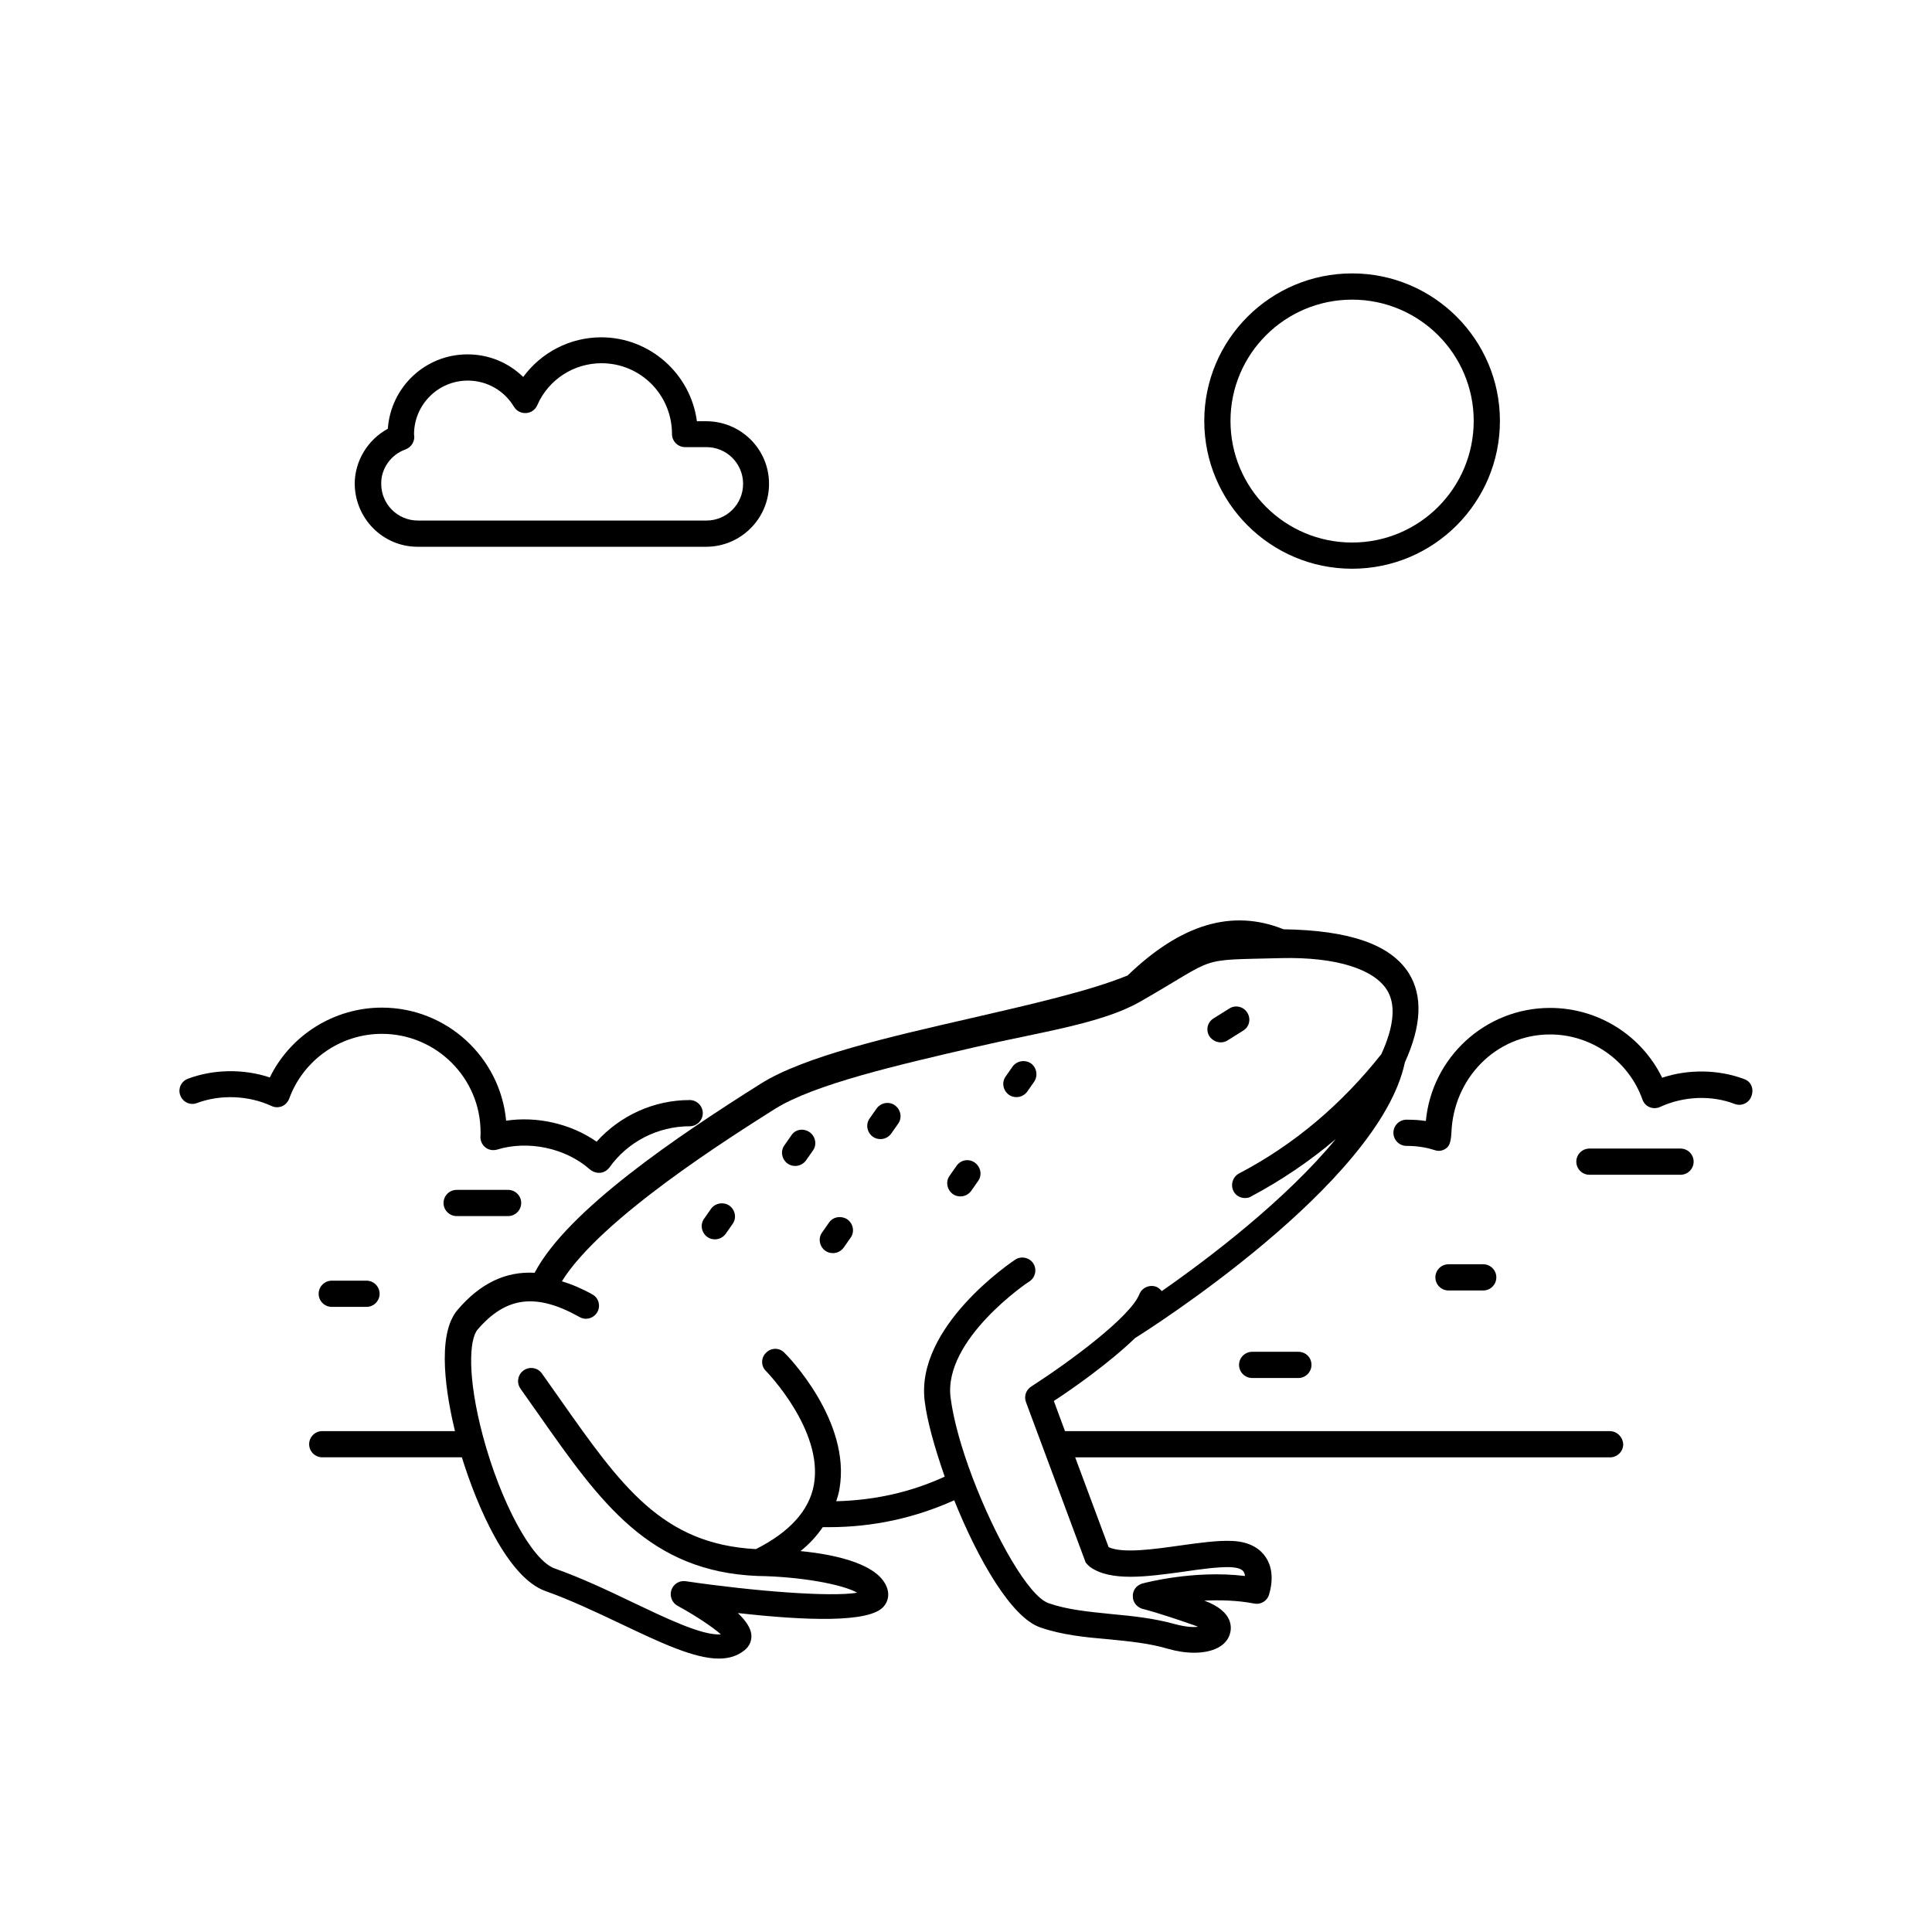 <?xml version="1.0" encoding="UTF-8"?>
<!-- Uploaded to: ICON Repo, www.iconrepo.com, Generator: ICON Repo Mixer Tools -->
<svg fill="#000000" width="800px" height="800px" version="1.1" viewBox="144 144 512 512" xmlns="http://www.w3.org/2000/svg">
 <g>
  <path d="m606.21 429.96c-6.688-2.519-14.766-2.691-21.715-0.348-5.473-11.207-16.938-18.504-29.707-18.504-17.199 0-31.359 13.203-32.922 29.969-1.652-0.262-3.387-0.348-5.125-0.348-1.91 0-3.473 1.562-3.473 3.473 0 1.91 1.562 3.473 3.473 3.473 2.606 0 5.125 0.348 7.469 1.129 1.562 0.52 2.691-0.172 3.301-0.695 0.867-0.781 1.043-2.519 1.129-3.91 0.52-14.332 11.727-26.059 26.145-26.059 10.945 0 20.848 6.949 24.496 17.285 0.348 0.957 1.043 1.652 1.91 1.996 0.867 0.348 1.91 0.348 2.781-0.086 6.254-2.867 13.637-3.129 19.719-0.781 1.824 0.695 3.82-0.262 4.43-1.996 0.781-1.988-0.09-3.988-1.91-4.598z"/>
  <path d="m245.21 417.98c14.418 0 26.145 11.727 26.145 26.059v0.781c-0.172 1.215 0.262 2.344 1.129 3.129 0.867 0.781 2.086 1.043 3.301 0.695 7.906-2.434 17.895-0.609 24.582 5.297 0.609 0.52 1.477 0.867 2.258 0.867h0.434c0.957-0.086 1.824-0.609 2.434-1.391 4.863-6.863 12.855-10.945 21.281-10.945 1.91 0 3.473-1.562 3.473-3.473s-1.562-3.473-3.473-3.473c-9.469 0-18.414 4.082-24.668 11.031-6.949-4.863-15.984-6.773-23.973-5.559-1.562-16.766-15.723-29.969-32.922-29.969-12.684 0-24.234 7.297-29.707 18.504-7.035-2.344-15.027-2.172-21.715 0.348-1.824 0.695-2.691 2.691-1.996 4.43 0.695 1.824 2.691 2.691 4.43 1.996 6.082-2.258 13.465-2.086 19.719 0.781 0.867 0.434 1.91 0.434 2.781 0.086 0.867-0.348 1.562-1.129 1.91-1.996 3.731-10.25 13.547-17.199 24.578-17.199z"/>
  <path d="m278.65 459.33h-13.637c-1.91 0-3.473 1.562-3.473 3.473 0 1.91 1.562 3.473 3.473 3.473h13.637c1.91 0 3.473-1.562 3.473-3.473 0.004-1.91-1.559-3.473-3.473-3.473z"/>
  <path d="m231.92 483.39c-1.91 0-3.473 1.562-3.473 3.473s1.562 3.473 3.473 3.473h9.207c1.91 0 3.473-1.562 3.473-3.473s-1.562-3.473-3.473-3.473z"/>
  <path d="m488.08 502.24h-12.246c-1.91 0-3.473 1.562-3.473 3.473 0 1.91 1.562 3.473 3.473 3.473h12.246c1.91 0 3.473-1.562 3.473-3.473 0.004-1.996-1.562-3.473-3.473-3.473z"/>
  <path d="m589.36 448.38h-24.148c-1.91 0-3.473 1.562-3.473 3.473 0 1.91 1.562 3.473 3.473 3.473h24.148c1.91 0 3.473-1.562 3.473-3.473 0-1.91-1.562-3.473-3.473-3.473z"/>
  <path d="m537.07 485.99c1.91 0 3.473-1.562 3.473-3.473 0-1.91-1.562-3.473-3.473-3.473h-9.207c-1.91 0-3.473 1.562-3.473 3.473 0 1.91 1.562 3.473 3.473 3.473z"/>
  <path d="m570.6 523.26h-144.37l-2.953-7.992c4.691-3.039 14.508-9.902 21.543-16.68 2.691-1.652 64.715-40.824 71.488-73.051 4.43-9.73 4.777-17.633 1.043-23.625-4.777-7.559-15.637-11.379-33.184-11.641-13.637-5.473-27.188-1.391-41.348 12.246-10.25 4.168-25.625 7.644-41.781 11.379-21.629 4.953-43.953 10.078-55.418 17.285-21.805 13.723-51.25 33.531-59.938 50.121-7.644-0.434-14.418 2.781-20.414 9.816-5.82 6.773-2.867 23.191-0.695 32.141h-35.176c-1.91 0-3.473 1.562-3.473 3.473 0 1.91 1.562 3.473 3.473 3.473h37.004c4.082 13.203 12.16 31.879 22.148 35.441 6.602 2.344 13.379 5.559 19.98 8.688 10.422 4.953 19.371 9.207 25.973 9.207 2.691 0 4.953-0.695 6.863-2.258 1.305-1.043 1.91-2.606 1.738-4.168-0.172-1.652-1.391-3.562-3.562-5.644 17.719 1.996 34.918 2.691 38.656-1.738 1.129-1.305 1.477-3.039 0.957-4.691-1.996-6.43-13.289-9.035-23.02-9.988 2.434-1.91 4.344-4.082 5.906-6.34h1.652c11.641 0 22.758-2.434 33.184-7.121 6.254 15.547 15.113 31.098 22.844 33.703 5.734 1.996 11.988 2.606 18.066 3.129 5.297 0.52 10.77 1.043 15.723 2.519 2.434 0.695 4.777 1.043 6.949 1.043 4.863 0 8.512-1.738 9.469-4.953 0.434-1.391 1.215-5.906-6.773-8.859 4.168-0.172 8.773-0.086 13.203 0.781 1.652 0.348 3.387-0.609 3.91-2.258 0.172-0.609 1.996-5.906-0.867-10.078-1.215-1.824-3.82-4.082-8.945-4.258-3.82-0.172-8.688 0.52-13.723 1.215-6.773 0.957-15.199 2.172-18.938 0.434l-8.859-23.801h141.76c1.91 0 3.473-1.562 3.473-3.473-0.098-1.914-1.66-3.477-3.574-3.477zm-137.77 35.961c5.473 3.996 15.289 2.606 24.758 1.305 4.691-0.695 9.207-1.305 12.508-1.215 1.215 0.086 2.867 0.262 3.473 1.215 0.172 0.262 0.348 0.695 0.348 1.129-13.465-1.652-26.582 1.824-27.188 1.996-1.562 0.434-2.606 1.824-2.519 3.473 0 1.562 1.215 2.953 2.781 3.301 0 0 3.734 0.867 13.379 4.258 0.434 0.172 0.781 0.262 1.129 0.434-1.477 0.172-3.473 0-6.082-0.695-5.559-1.562-11.379-2.172-17.023-2.691-5.906-0.609-11.555-1.129-16.504-2.867-5.297-1.824-14.16-17.461-20.152-33.27-2.867-7.559-5.039-15.113-5.82-21.195-1.996-15.461 20.672-30.75 20.934-30.836 1.562-1.043 1.996-3.215 0.957-4.777-1.043-1.562-3.215-1.996-4.777-0.957-1.043 0.695-26.492 17.809-23.973 37.523 0.609 5.125 2.606 12.246 5.297 19.98-9.121 4.168-18.59 6.254-28.75 6.516 0.348-1.043 0.695-2.172 0.867-3.301 3.129-17.98-13.812-35.355-14.594-36.047-1.305-1.391-3.562-1.391-4.863 0-1.391 1.305-1.391 3.562 0 4.863 0.172 0.172 15.199 15.637 12.684 30.055-1.215 6.863-6.43 12.594-15.375 17.113-24.844-1.305-35.699-16.68-51.945-39.785l-4.777-6.773c-1.129-1.562-3.301-1.91-4.863-0.781s-1.91 3.301-0.781 4.863l4.777 6.773c16.332 23.281 29.273 41.695 58.113 42.824h0.086c11.117 0.172 22.238 2.172 26.234 4.43-7.035 1.215-27.711-0.434-45.43-3.039-1.738-0.262-3.301 0.781-3.82 2.344s0.172 3.387 1.652 4.168c4.606 2.519 9.207 5.559 11.465 7.559-4.953 0.434-15.027-4.516-23.453-8.512-6.688-3.215-13.723-6.516-20.586-8.945-5.992-2.086-14.332-17.547-19.023-35.094-4.168-15.637-3.648-25.625-1.391-28.23 7.559-8.773 15.547-9.73 27.016-3.301 1.652 0.957 3.734 0.348 4.691-1.305 0.957-1.652 0.348-3.82-1.305-4.691-2.781-1.562-5.473-2.691-8.078-3.473 10.25-16.59 44.648-38.219 56.461-45.691 10.422-6.516 32.227-11.555 53.246-16.418 16.852-3.91 33.355-6.168 43.52-11.988 21.281-12.16 14.418-10.945 37.352-11.555 14.941-0.348 24.668 3.039 28.059 8.426 2.434 3.82 1.91 9.641-1.477 17.023-10.512 13.289-23.105 23.973-37.699 31.617-1.652 0.867-2.344 2.953-1.477 4.691 0.609 1.215 1.824 1.824 3.039 1.824 0.52 0 1.129-0.086 1.652-0.434 7.992-4.258 15.461-9.293 22.41-15.199-13.117 15.984-33.617 31.617-46.125 40.305-0.348-0.434-0.781-0.867-1.391-1.129-1.738-0.695-3.82 0.172-4.516 1.91-2.434 6.168-18.938 18.242-28.664 24.496-1.391 0.867-1.996 2.606-1.391 4.168l15.809 42.477c0.164 0.184 0.598 0.703 1.117 1.137z"/>
  <path d="m254.68 288.9h76.441c9.207 0 16.68-7.469 16.68-16.68 0-9.207-7.469-16.59-16.68-16.59h-2.434c-1.652-12.508-12.422-22.238-25.363-22.238-8.254 0-15.895 3.996-20.672 10.512-3.91-3.82-9.121-5.992-14.766-5.992-11.207 0-20.324 8.688-21.109 19.719-5.297 2.867-8.773 8.512-8.773 14.594 0.086 9.207 7.469 16.676 16.676 16.676zm-3.215-25.797c1.652-0.609 2.606-2.344 2.258-3.996 0-7.816 6.34-14.246 14.246-14.246 5.039 0 9.641 2.606 12.246 6.949 0.695 1.129 1.91 1.738 3.215 1.652 1.305-0.086 2.434-0.867 2.953-2.086 2.953-6.773 9.641-11.117 17.023-11.117 10.336 0 18.676 8.34 18.676 18.762 0 1.91 1.562 3.473 3.473 3.473h5.644c5.387 0 9.73 4.344 9.73 9.73 0 5.387-4.344 9.73-9.73 9.73h-76.441c-5.387 0-9.73-4.344-9.73-9.73-0.078-3.996 2.527-7.731 6.438-9.121z"/>
  <path d="m467.49 420.24c0.609 0 1.305-0.172 1.824-0.52l4.168-2.606c1.652-1.043 2.086-3.129 1.043-4.777-1.043-1.652-3.215-2.086-4.777-1.043l-4.168 2.606c-1.652 1.043-2.086 3.129-1.043 4.777 0.695 0.953 1.824 1.562 2.953 1.562z"/>
  <path d="m417.2 425.8c-1.562-1.043-3.734-0.695-4.863 0.867l-1.824 2.606c-1.129 1.562-0.695 3.734 0.867 4.863 0.609 0.434 1.305 0.609 1.996 0.609 1.129 0 2.172-0.52 2.867-1.477l1.824-2.606c1.043-1.562 0.695-3.734-0.867-4.863z"/>
  <path d="m397.48 452.98-1.824 2.606c-1.129 1.562-0.695 3.734 0.867 4.863 0.609 0.434 1.305 0.609 1.996 0.609 1.129 0 2.172-0.52 2.867-1.477l1.824-2.606c1.129-1.562 0.695-3.734-0.867-4.863-1.562-1.129-3.734-0.781-4.863 0.867z"/>
  <path d="m353.7 444.91-1.824 2.606c-1.129 1.562-0.695 3.734 0.867 4.863 0.609 0.434 1.305 0.609 1.996 0.609 1.129 0 2.172-0.52 2.867-1.477l1.824-2.606c1.129-1.562 0.695-3.734-0.867-4.863-1.648-1.129-3.82-0.781-4.863 0.867z"/>
  <path d="m363.69 468.01-1.824 2.606c-1.129 1.562-0.695 3.734 0.867 4.863 0.609 0.434 1.305 0.609 1.996 0.609 1.129 0 2.172-0.52 2.867-1.477l1.824-2.606c1.129-1.562 0.695-3.734-0.867-4.863-1.652-1.043-3.824-0.695-4.863 0.867z"/>
  <path d="m332.42 464.36-1.824 2.606c-1.129 1.562-0.695 3.734 0.867 4.863 0.609 0.434 1.305 0.609 1.996 0.609 1.129 0 2.172-0.52 2.867-1.477l1.824-2.606c1.129-1.562 0.695-3.734-0.867-4.863-1.562-1.043-3.734-0.695-4.863 0.867z"/>
  <path d="m376.29 437.79-1.824 2.606c-1.129 1.562-0.695 3.734 0.867 4.863 0.609 0.434 1.305 0.609 1.996 0.609 1.129 0 2.172-0.52 2.867-1.477l1.824-2.606c1.129-1.562 0.695-3.734-0.867-4.863-1.562-1.133-3.734-0.699-4.863 0.867z"/>
  <path d="m502.32 294.72c21.629 0 39.176-17.547 39.176-39.176 0-21.543-17.547-39.09-39.176-39.09-21.629 0-39.176 17.547-39.176 39.09 0 21.629 17.547 39.176 39.176 39.176zm0-71.312c17.809 0 32.227 14.418 32.227 32.141 0 17.809-14.418 32.227-32.227 32.227-17.809 0-32.227-14.418-32.227-32.227 0-17.723 14.418-32.141 32.227-32.141z"/>
 </g>
</svg>